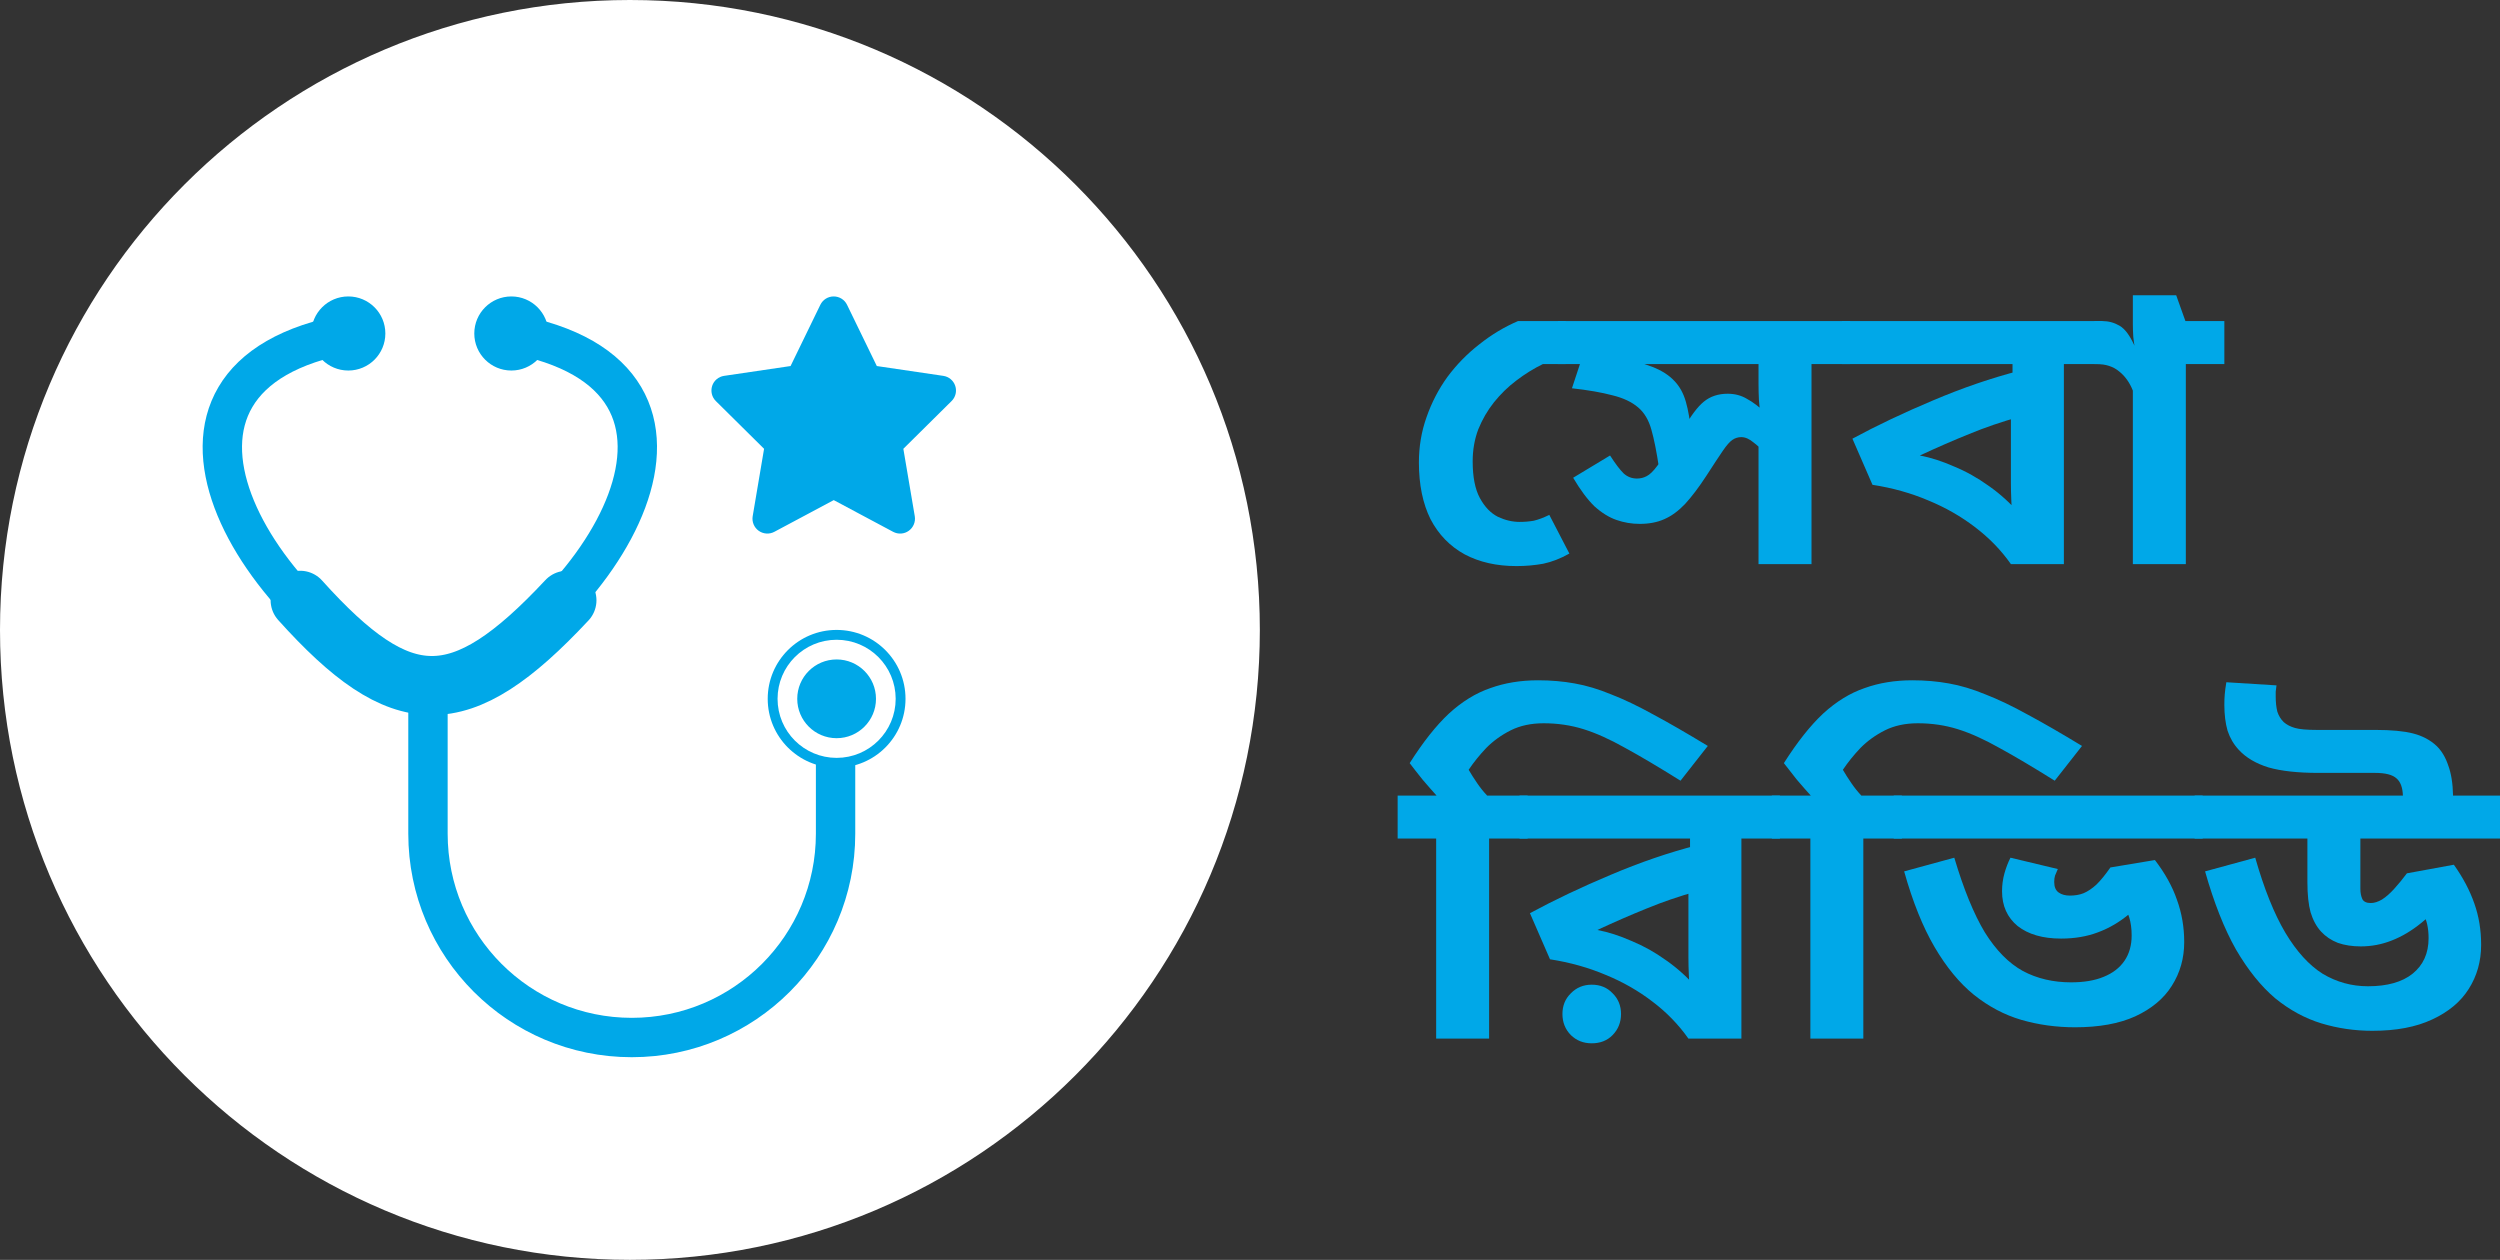 <svg width="127" height="64" viewBox="0 0 127 64" fill="none" xmlns="http://www.w3.org/2000/svg">
    <rect x="0" y="0" width="127" height="64" fill="#333333" stroke="none"/>
    <g clip-path="url(#clip0_0_1)">
        <path
            d="M32 64C49.673 64 64 49.673 64 32C64 14.327 49.673 0 32 0C14.327 0 0 14.327 0 32C0 49.673 14.327 64 32 64Z"
            fill="white" />
        <path
            d="M43.029 15.482C42.904 15.223 42.641 15.059 42.351 15.059C42.062 15.059 41.801 15.223 41.674 15.482L40.161 18.595L36.782 19.094C36.5 19.136 36.265 19.334 36.178 19.604C36.091 19.875 36.161 20.174 36.364 20.373L38.815 22.799L38.236 26.227C38.189 26.509 38.307 26.796 38.54 26.963C38.773 27.13 39.081 27.152 39.335 27.017L42.354 25.406L45.372 27.017C45.626 27.152 45.934 27.133 46.167 26.963C46.4 26.794 46.518 26.509 46.471 26.227L45.89 22.799L48.341 20.373C48.544 20.174 48.616 19.875 48.527 19.604C48.438 19.334 48.205 19.136 47.922 19.094L44.542 18.595L43.029 15.482Z"
            fill="#00A8E8" />
        <path
            d="M21.741 35.388V42.353C21.741 48.071 26.376 52.706 32.094 52.706C37.812 52.706 42.447 48.071 42.447 42.353V35.388"
            stroke="#00A8E8" stroke-width="2" />
        <path
            d="M46 35.5C46 37.433 44.433 39 42.5 39C40.567 39 39 37.433 39 35.5C39 33.567 40.567 32 42.5 32C44.433 32 46 33.567 46 35.5Z"
            fill="#00A8E8" />
        <path
            d="M42.5 38C43.881 38 45 36.881 45 35.5C45 34.119 43.881 33 42.5 33C41.119 33 40 34.119 40 35.5C40 36.881 41.119 38 42.5 38Z"
            fill="#00A8E8" stroke="white" />
        <path
            d="M17.694 18.823C18.734 18.823 19.576 17.981 19.576 16.941C19.576 15.902 18.734 15.059 17.694 15.059C16.654 15.059 15.812 15.902 15.812 16.941C15.812 17.981 16.654 18.823 17.694 18.823Z"
            fill="#00A8E8" />
        <path
            d="M25.977 18.823C24.937 18.823 24.094 17.981 24.094 16.941C24.094 15.902 24.937 15.059 25.977 15.059C27.016 15.059 27.859 15.902 27.859 16.941C27.859 17.981 27.016 18.823 25.977 18.823Z"
            fill="#00A8E8" />
        <path
            d="M17.753 16.941C5.506 19.111 12.854 31.319 21.835 35.388C30.817 31.319 38.165 19.111 25.918 16.941"
            stroke="#00A8E8" stroke-width="2" />
        <path d="M15.247 30.494C20.393 36.217 23.358 36.321 28.8 30.494" stroke="#00A8E8"
            stroke-width="3" stroke-linecap="round" />
    </g>
    <path
        d="M79.541 16.31V18.494H78.379C77.917 18.719 77.468 18.997 77.034 19.328C76.612 19.645 76.232 20.016 75.892 20.439C75.566 20.849 75.301 21.306 75.097 21.809C74.907 22.312 74.812 22.854 74.812 23.437C74.812 24.231 74.934 24.853 75.179 25.302C75.423 25.753 75.729 26.07 76.096 26.255C76.463 26.427 76.83 26.513 77.197 26.513C77.441 26.513 77.679 26.494 77.91 26.454C78.141 26.401 78.406 26.302 78.705 26.156L79.724 28.121C79.276 28.373 78.834 28.545 78.399 28.637C77.964 28.717 77.509 28.757 77.034 28.757C76.028 28.757 75.151 28.558 74.404 28.161C73.657 27.751 73.079 27.155 72.671 26.375C72.277 25.58 72.08 24.621 72.08 23.496C72.08 22.689 72.209 21.921 72.468 21.193C72.726 20.452 73.079 19.771 73.528 19.149C73.99 18.527 74.526 17.978 75.138 17.501C75.749 17.012 76.408 16.614 77.115 16.31H79.541Z"
        fill="#00A8E8" />
    <path
        d="M93.981 16.31V18.494H92.024V28.657H89.333V22.384L89.843 23.238C89.571 22.907 89.32 22.656 89.089 22.484C88.871 22.299 88.66 22.206 88.457 22.206C88.294 22.206 88.144 22.252 88.008 22.345C87.872 22.437 87.709 22.623 87.519 22.901C87.329 23.178 87.05 23.602 86.683 24.171C86.303 24.753 85.943 25.23 85.603 25.6C85.263 25.958 84.91 26.216 84.543 26.375C84.19 26.533 83.775 26.613 83.3 26.613C82.892 26.613 82.498 26.547 82.117 26.414C81.737 26.282 81.363 26.05 80.996 25.719C80.643 25.375 80.283 24.892 79.916 24.27L81.791 23.139C82.063 23.562 82.294 23.867 82.484 24.052C82.675 24.224 82.899 24.31 83.157 24.31C83.334 24.31 83.497 24.27 83.646 24.191C83.809 24.111 83.993 23.933 84.197 23.655C84.414 23.364 84.686 22.914 85.012 22.305L85.521 21.789C85.888 21.127 86.235 20.664 86.561 20.399C86.887 20.135 87.288 20.002 87.764 20.002C88.13 20.002 88.457 20.088 88.742 20.26C89.041 20.419 89.374 20.671 89.741 21.015L89.415 21.094C89.401 20.843 89.381 20.585 89.353 20.32C89.34 20.042 89.333 19.771 89.333 19.506V18.494H79.141V16.31H93.981ZM84.278 23.774C84.156 22.953 84.027 22.305 83.891 21.829C83.755 21.339 83.531 20.962 83.218 20.697C82.892 20.419 82.457 20.214 81.914 20.082C81.37 19.936 80.684 19.817 79.855 19.724L80.609 17.442L82.056 18.156C82.831 18.289 83.456 18.447 83.931 18.633C84.407 18.818 84.781 19.056 85.053 19.347C85.324 19.625 85.522 19.983 85.644 20.419C85.766 20.843 85.854 21.366 85.909 21.988L84.278 23.774Z"
        fill="#00A8E8" />
    <path
        d="M106.802 16.31V18.494H104.845V28.657H102.154C101.652 27.943 101.04 27.314 100.32 26.771C99.613 26.229 98.825 25.779 97.956 25.422C97.086 25.051 96.141 24.786 95.122 24.628L94.103 22.285C95.353 21.61 96.719 20.962 98.2 20.34C99.695 19.705 101.163 19.202 102.603 18.831L102.236 19.486V18.494H93.573V16.31H106.802ZM102.154 20.737L102.583 21.174C101.686 21.425 100.836 21.716 100.035 22.047C99.246 22.365 98.411 22.729 97.528 23.139C98.085 23.245 98.662 23.43 99.26 23.695C99.872 23.946 100.463 24.277 101.033 24.687C101.618 25.097 102.141 25.574 102.603 26.116L102.216 26.335C102.202 26.03 102.188 25.726 102.175 25.422C102.161 25.117 102.154 24.82 102.154 24.528V20.737Z"
        fill="#00A8E8" />
    <path
        d="M112.997 16.31V18.494H111.04V28.657H108.349V19.844C108.186 19.433 107.955 19.109 107.656 18.871C107.357 18.619 106.97 18.494 106.494 18.494H106.392V16.31H106.8C107.113 16.31 107.405 16.39 107.676 16.548C107.948 16.707 108.2 17.045 108.431 17.561C108.417 17.495 108.397 17.342 108.37 17.104C108.356 16.866 108.349 16.661 108.349 16.489V15H110.551L111.019 16.31H112.997Z"
        fill="#00A8E8" />
    <path
        d="M77.604 40.415V42.598H75.647V52.762H72.957V42.598H71V40.415H72.977C72.76 40.176 72.522 39.905 72.264 39.601C72.019 39.296 71.802 39.019 71.612 38.767C72.291 37.695 72.957 36.855 73.609 36.246C74.275 35.637 74.975 35.207 75.709 34.956C76.442 34.691 77.251 34.559 78.134 34.559C78.787 34.559 79.405 34.612 79.989 34.718C80.587 34.823 81.205 35.009 81.844 35.273C82.496 35.525 83.216 35.869 84.005 36.306C84.793 36.729 85.71 37.258 86.756 37.894L85.37 39.66C84.27 38.972 83.332 38.416 82.557 37.993C81.783 37.556 81.076 37.239 80.438 37.04C79.799 36.842 79.126 36.742 78.42 36.742C77.781 36.742 77.224 36.861 76.748 37.099C76.272 37.338 75.858 37.636 75.505 37.993C75.165 38.35 74.866 38.721 74.608 39.105C74.73 39.316 74.873 39.541 75.036 39.779C75.199 40.018 75.369 40.229 75.546 40.415H77.604Z"
        fill="#00A8E8" />
    <path
        d="M90.419 40.415V42.598H88.463V52.762H85.772C85.269 52.047 84.658 51.419 83.938 50.876C83.231 50.333 82.443 49.883 81.573 49.526C80.703 49.156 79.759 48.891 78.74 48.732L77.721 46.39C78.971 45.715 80.337 45.066 81.818 44.444C83.312 43.809 84.78 43.306 86.221 42.936L85.854 43.591V42.598H77.191V40.415H90.419ZM85.772 44.841L86.2 45.278C85.303 45.529 84.454 45.821 83.652 46.151C82.864 46.469 82.028 46.833 81.145 47.243C81.702 47.349 82.28 47.534 82.878 47.799C83.489 48.05 84.08 48.381 84.651 48.792C85.235 49.202 85.758 49.678 86.221 50.221L85.833 50.439C85.82 50.135 85.806 49.831 85.793 49.526C85.779 49.222 85.772 48.924 85.772 48.633V44.841ZM80.86 53C80.438 53 80.085 52.861 79.8 52.583C79.514 52.292 79.372 51.935 79.372 51.511C79.372 51.088 79.514 50.737 79.8 50.459C80.085 50.168 80.438 50.022 80.86 50.022C81.294 50.022 81.648 50.168 81.92 50.459C82.205 50.737 82.348 51.088 82.348 51.511C82.348 51.935 82.205 52.292 81.92 52.583C81.648 52.861 81.294 53 80.86 53Z"
        fill="#00A8E8" />
    <path
        d="M96.614 40.415V42.598H94.657V52.762H91.967V42.598H90.01V40.415H91.987C91.77 40.176 91.532 39.905 91.274 39.601C91.029 39.296 90.812 39.019 90.621 38.767C91.301 37.695 91.967 36.855 92.619 36.246C93.285 35.637 93.985 35.207 94.719 34.956C95.452 34.691 96.261 34.559 97.144 34.559C97.796 34.559 98.415 34.612 98.999 34.718C99.597 34.823 100.215 35.009 100.854 35.273C101.506 35.525 102.226 35.869 103.015 36.306C103.803 36.729 104.72 37.258 105.766 37.894L104.38 39.66C103.28 38.972 102.342 38.416 101.567 37.993C100.793 37.556 100.086 37.239 99.448 37.04C98.809 36.842 98.136 36.742 97.43 36.742C96.791 36.742 96.234 36.861 95.758 37.099C95.282 37.338 94.868 37.636 94.515 37.993C94.175 38.35 93.876 38.721 93.618 39.105C93.74 39.316 93.883 39.541 94.046 39.779C94.209 40.018 94.379 40.229 94.555 40.415H96.614Z"
        fill="#00A8E8" />
    <path
        d="M105.414 52.186C104.463 52.186 103.552 52.06 102.683 51.809C101.826 51.557 101.025 51.134 100.277 50.538C99.543 49.943 98.878 49.136 98.28 48.117C97.682 47.098 97.165 45.814 96.731 44.266L99.278 43.571C99.754 45.172 100.271 46.436 100.828 47.362C101.398 48.276 102.044 48.931 102.764 49.328C103.484 49.711 104.3 49.903 105.21 49.903C105.862 49.903 106.413 49.811 106.861 49.625C107.323 49.44 107.676 49.169 107.921 48.812C108.166 48.454 108.288 48.024 108.288 47.521C108.288 47.177 108.247 46.873 108.166 46.608C108.084 46.343 107.969 46.105 107.819 45.893C107.683 45.682 107.527 45.503 107.35 45.358L109.47 43.69C109.987 44.365 110.36 45.04 110.591 45.715C110.836 46.39 110.958 47.104 110.958 47.859C110.958 48.679 110.748 49.42 110.326 50.082C109.919 50.73 109.3 51.246 108.471 51.63C107.656 52.001 106.637 52.186 105.414 52.186ZM104.701 47.68C103.776 47.68 103.043 47.468 102.499 47.045C101.969 46.608 101.704 46.019 101.704 45.278C101.704 44.96 101.745 44.656 101.826 44.365C101.908 44.074 102.01 43.809 102.132 43.571L104.537 44.147C104.483 44.266 104.436 44.378 104.395 44.484C104.368 44.577 104.354 44.682 104.354 44.802C104.354 45.053 104.429 45.232 104.578 45.338C104.728 45.444 104.918 45.496 105.149 45.496C105.407 45.496 105.638 45.457 105.842 45.377C106.059 45.285 106.277 45.139 106.494 44.941C106.712 44.729 106.949 44.438 107.208 44.067L109.47 43.69L109.572 44.941C109.124 45.523 108.655 46.019 108.166 46.429C107.676 46.84 107.147 47.151 106.576 47.362C106.019 47.574 105.394 47.68 104.701 47.68ZM111.896 40.415V42.598H96.201V40.415H111.896Z"
        fill="#00A8E8" />
    <path
        d="M122.067 40.415C122.054 40.004 121.945 39.713 121.741 39.541C121.537 39.356 121.177 39.263 120.661 39.263H117.766C116.734 39.263 115.891 39.171 115.239 38.985C114.6 38.787 114.097 38.489 113.73 38.092C113.472 37.814 113.282 37.49 113.16 37.119C113.051 36.736 112.997 36.299 112.997 35.809C112.997 35.611 113.003 35.432 113.017 35.273C113.031 35.101 113.058 34.896 113.098 34.658L115.646 34.817C115.633 34.936 115.619 35.042 115.606 35.134C115.606 35.227 115.606 35.313 115.606 35.392C115.606 35.67 115.633 35.922 115.687 36.147C115.755 36.358 115.864 36.537 116.013 36.683C116.163 36.815 116.353 36.914 116.584 36.98C116.815 37.047 117.189 37.08 117.705 37.08H120.681C121.483 37.08 122.115 37.139 122.577 37.258C123.052 37.377 123.453 37.589 123.779 37.894C124.038 38.145 124.235 38.476 124.371 38.886C124.52 39.283 124.602 39.793 124.615 40.415H122.067ZM127 40.415V42.598H119.907V45.159C119.907 45.358 119.941 45.529 120.008 45.675C120.076 45.807 120.219 45.874 120.437 45.874C120.613 45.874 120.803 45.814 121.007 45.695C121.211 45.563 121.415 45.384 121.619 45.159C121.836 44.921 122.054 44.656 122.271 44.365L124.656 43.928C125.118 44.577 125.464 45.232 125.695 45.893C125.926 46.542 126.042 47.243 126.042 47.998C126.042 48.831 125.831 49.579 125.41 50.241C125.002 50.889 124.384 51.405 123.555 51.789C122.74 52.173 121.727 52.365 120.518 52.365C119.621 52.365 118.758 52.239 117.929 51.988C117.1 51.736 116.319 51.313 115.585 50.717C114.865 50.108 114.199 49.281 113.588 48.236C112.99 47.177 112.467 45.854 112.018 44.266L114.566 43.571C115.015 45.146 115.524 46.416 116.095 47.382C116.666 48.335 117.297 49.03 117.991 49.467C118.697 49.89 119.465 50.102 120.294 50.102C121.272 50.102 122.026 49.89 122.556 49.467C123.1 49.03 123.372 48.428 123.372 47.66C123.372 47.144 123.277 46.721 123.086 46.39C122.896 46.059 122.679 45.748 122.434 45.457L124.513 45.298C124.024 45.933 123.528 46.456 123.025 46.866C122.522 47.276 122.013 47.581 121.496 47.779C120.994 47.978 120.471 48.077 119.927 48.077C119.492 48.077 119.105 48.017 118.765 47.898C118.425 47.766 118.14 47.574 117.909 47.323C117.678 47.071 117.501 46.747 117.379 46.35C117.27 45.953 117.216 45.444 117.216 44.822V42.598H111.488V40.415H127Z"
        fill="#00A8E8" />
    <defs>
        <clipPath id="clip0_0_1">
            <rect width="64" height="64" fill="white" />
        </clipPath>
    </defs>
</svg>